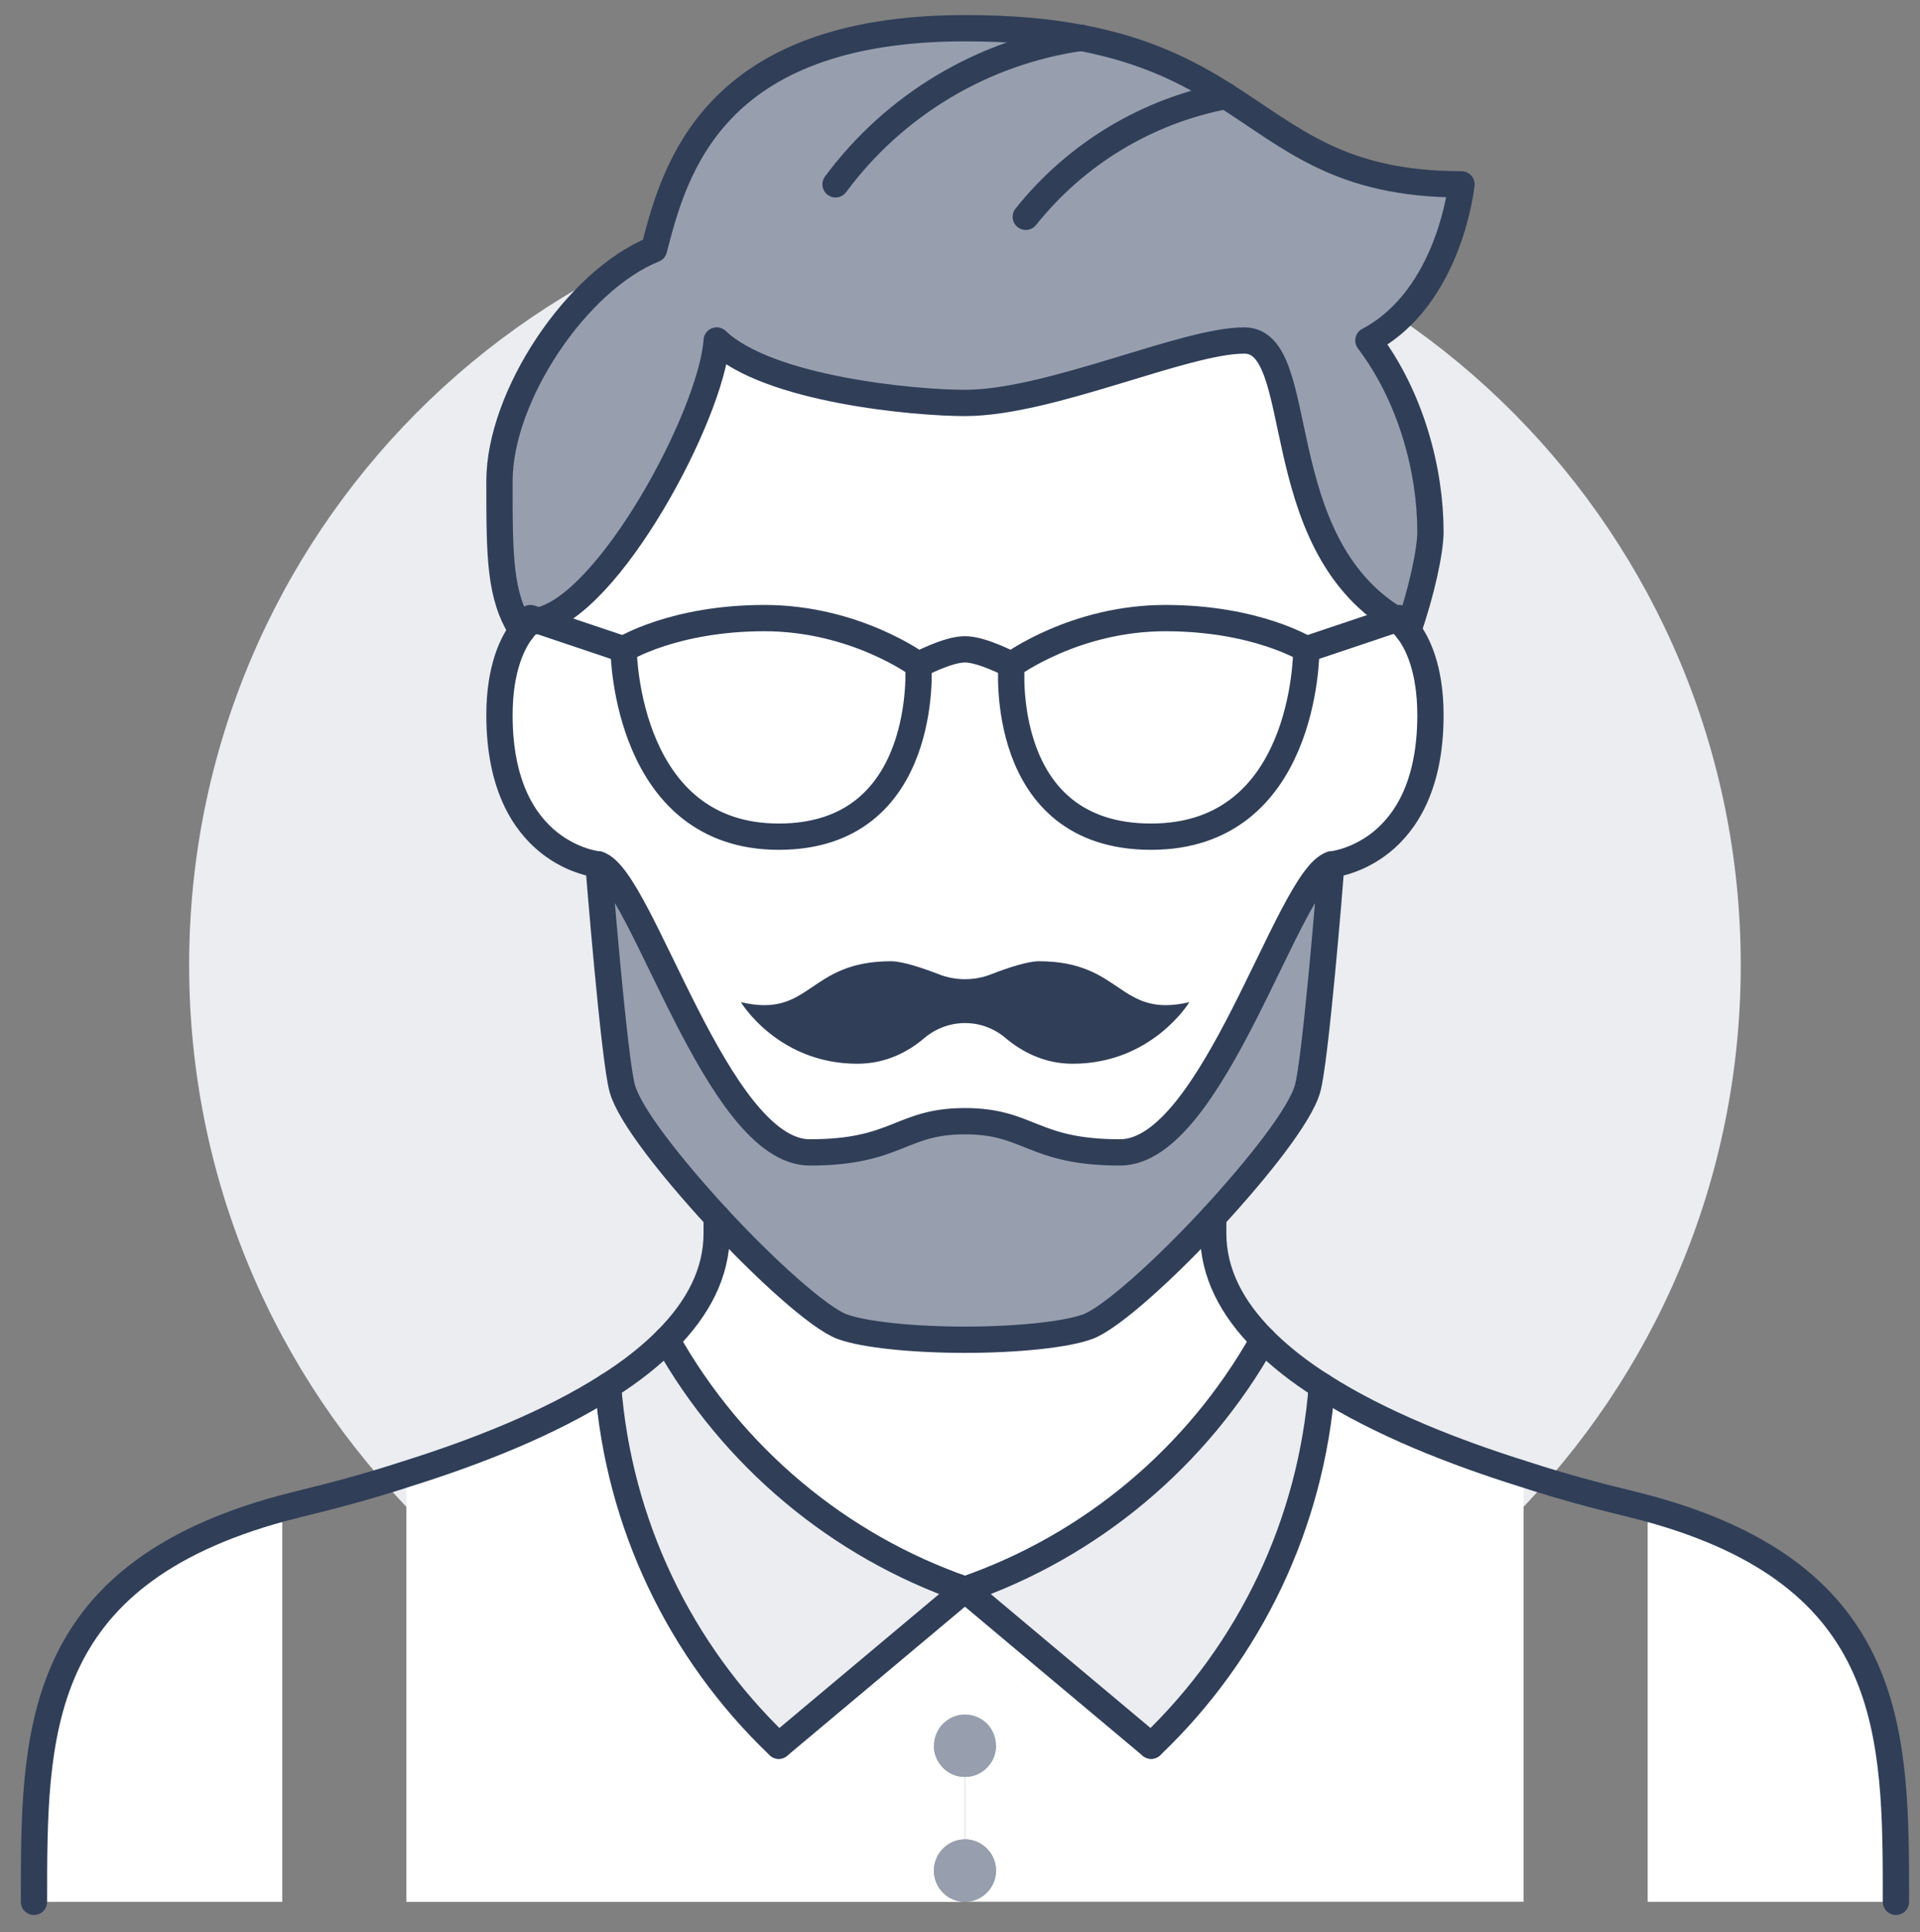 <svg width="167" height="168" viewBox="0 0 167 168" fill="none" xmlns="http://www.w3.org/2000/svg">
<rect x="0" y="0" width="167" height="168" fill="#808080" stroke="none"/>
<g clip-path="url(#clip0_217_2595)">
<path d="M83.931 151.803C121.199 151.803 151.41 121.409 151.41 83.916C151.41 46.424 121.199 16.03 83.931 16.03C46.663 16.03 16.451 46.424 16.451 83.916C16.451 121.409 46.663 151.803 83.931 151.803Z" fill="#EBEDF0"/>
<path d="M143.313 131.164C164.987 137.057 164.906 150.851 164.906 165.379H143.313V131.164Z" fill="white"/>
<path d="M115.808 75.169C115.808 75.169 115.808 75.223 115.781 75.359C115.646 77.233 114.405 92.303 113.73 94.666C113.082 96.974 109.465 101.536 105.524 105.826C101.314 110.388 96.644 114.597 94.62 115.358C92.703 116.064 88.438 116.498 83.931 116.498C79.423 116.498 75.158 116.064 73.242 115.358C71.218 114.597 66.548 110.388 62.337 105.826C58.396 101.536 54.779 96.974 54.132 94.666C53.403 92.137 52.053 75.165 52.053 75.165C55.805 76.337 62.337 100.205 70.435 100.205C78.073 100.205 78.316 97.49 83.931 97.49C89.545 97.49 89.788 100.205 97.427 100.205C105.524 100.205 112.056 76.337 115.808 75.165V75.169Z" fill="#979FAF"/>
<path d="M114.972 120.52C114.054 132.441 108.763 143.574 100.126 151.802L90.76 143.954L83.931 138.225C94.917 134.423 104.148 126.684 109.87 116.501C111.297 117.937 113.028 119.294 114.972 120.52Z" fill="#EBEDF0"/>
<path d="M101.368 53.748C109.249 53.748 113.622 56.463 113.622 56.463C113.622 56.979 113.514 72.756 100.126 72.756C86.738 72.756 87.98 57.821 87.98 57.821C87.98 57.821 93.486 53.748 101.368 53.748Z" fill="white"/>
<path d="M86.63 162.663C86.63 161.169 85.415 159.947 83.931 159.947V154.516C85.415 154.516 86.63 153.294 86.63 151.801C86.63 151.044 86.333 150.389 85.847 149.873L90.76 143.95L100.126 151.798C108.763 143.573 114.054 132.436 114.972 120.516C120.019 123.747 126.443 126.269 132.516 128.17V165.371H83.931C85.415 165.371 86.63 164.149 86.63 162.656V162.663Z" fill="white"/>
<path d="M67.736 151.801L83.931 138.224L90.76 143.953L85.847 149.876C85.334 149.384 84.687 149.089 83.931 149.089C82.446 149.089 81.232 150.311 81.232 151.804C81.232 153.298 82.446 154.52 83.931 154.52V159.951C82.446 159.951 81.232 161.173 81.232 162.666C81.232 164.16 82.446 165.382 83.931 165.382H35.346V128.18C41.419 126.279 47.843 123.754 52.89 120.526C53.808 132.447 59.098 143.58 67.736 151.808V151.801Z" fill="white"/>
<path d="M83.93 138.225L67.735 151.802C59.098 143.577 53.807 132.441 52.89 120.52C54.833 119.294 56.561 117.937 57.991 116.501C63.714 126.684 72.945 134.423 83.93 138.225Z" fill="#EBEDF0"/>
<path d="M79.882 57.821C79.882 57.821 80.908 72.756 67.736 72.756C54.564 72.756 54.24 56.979 54.24 56.463C54.24 56.463 58.613 53.748 66.494 53.748C74.376 53.748 79.882 57.821 79.882 57.821Z" fill="white"/>
<path d="M86.253 84.703C84.765 85.3 83.095 85.3 81.607 84.703C80.203 84.16 78.479 83.59 77.504 83.59C70.189 83.59 70.594 88.589 64.44 87.147C64.44 87.147 67.652 92.5 74.562 92.5C77.018 92.5 78.962 91.495 80.419 90.246C82.471 88.535 85.413 88.535 87.437 90.246C88.921 91.495 90.865 92.5 93.294 92.5C100.204 92.5 103.447 87.147 103.447 87.147C97.265 88.589 97.67 83.59 90.356 83.59C89.384 83.59 87.656 84.16 86.253 84.703ZM70.436 100.208C62.338 100.208 55.806 76.339 52.054 75.168C52.054 75.168 43.444 74.411 43.444 62.192C43.444 58.092 44.604 55.865 45.387 54.833C45.819 54.263 46.143 54.045 46.143 54.045C46.359 54.045 46.602 54.018 46.818 53.968L54.24 56.466C54.24 56.982 54.348 72.758 67.736 72.758C81.124 72.758 79.883 57.823 79.883 57.823C79.883 57.823 82.42 56.466 83.931 56.466C85.443 56.466 87.98 57.823 87.98 57.823C87.98 57.823 86.954 72.758 100.127 72.758C113.299 72.758 113.622 56.982 113.622 56.466L121.396 53.855C121.504 53.91 121.612 53.995 121.72 54.045C121.72 54.045 122.044 54.263 122.476 54.833C123.259 55.865 124.419 58.092 124.419 62.192C124.419 74.411 115.809 75.168 115.809 75.168C112.057 76.339 105.525 100.208 97.427 100.208C89.789 100.208 89.546 97.493 83.931 97.493C78.317 97.493 78.074 100.208 70.436 100.208Z" fill="white"/>
<path d="M62.338 105.829C66.548 110.391 71.218 114.6 73.242 115.36C75.159 116.066 79.424 116.501 83.931 116.501C88.439 116.501 92.704 116.066 94.62 115.36C96.644 114.6 101.314 110.391 105.525 105.829V107.241C105.525 110.717 107.171 113.785 109.87 116.501C104.148 126.684 94.917 134.423 83.931 138.224C72.945 134.423 63.714 126.684 57.992 116.501C60.691 113.785 62.338 110.717 62.338 107.241V105.829Z" fill="white"/>
<path d="M124.419 46.253C124.419 47.937 123.609 51.63 122.476 54.834C122.044 54.264 121.72 54.047 121.72 54.047C121.612 53.992 121.504 53.911 121.396 53.856C110.114 47.014 113.865 29.608 108.224 29.608C103.015 29.608 91.327 35.038 83.931 35.038C79.613 35.038 66.846 33.898 62.338 29.608C61.879 36.125 52.918 52.743 46.818 53.969C46.602 54.023 46.359 54.047 46.143 54.047C46.143 54.047 45.819 54.264 45.387 54.834C43.444 51.793 43.444 48.398 43.444 41.827C43.444 34.468 50.138 24.394 56.886 21.678C58.64 14.89 61.879 2.453 83.931 2.453C87.872 2.453 91.192 2.752 93.999 3.295H94.053C99.722 4.381 103.42 6.309 106.632 8.346C112.408 12.011 116.538 16.03 127.118 16.03C127.118 16.03 126.12 25.86 119.021 29.608C122.746 34.523 124.419 40.931 124.419 46.253Z" fill="#979FAF"/>
<path d="M2.955 165.379C2.955 150.851 2.874 137.057 24.549 131.164V165.379H2.955Z" fill="white"/>
<path d="M66.494 53.747C58.612 53.747 54.239 56.463 54.239 56.463L46.817 53.965C52.917 52.739 61.878 36.124 62.337 29.604C66.845 33.894 79.612 35.034 83.931 35.034C91.326 35.034 103.014 29.604 108.223 29.604C113.865 29.604 110.113 47.01 121.395 53.852L113.622 56.463C113.622 56.463 109.249 53.747 101.367 53.747C93.486 53.747 87.979 57.82 87.979 57.82C87.979 57.82 85.442 56.463 83.931 56.463C82.419 56.463 79.882 57.82 79.882 57.82C79.882 57.82 74.376 53.747 66.494 53.747Z" fill="white"/>
<path d="M85.847 149.874C86.333 150.39 86.63 151.045 86.63 151.802C86.63 153.296 85.415 154.518 83.931 154.518C82.446 154.518 81.232 153.296 81.232 151.802C81.232 150.309 82.446 149.087 83.931 149.087C84.686 149.087 85.334 149.386 85.847 149.874Z" fill="#979FAF"/>
<path d="M83.931 159.95C85.415 159.95 86.63 161.172 86.63 162.665C86.63 164.159 85.415 165.381 83.931 165.381C82.446 165.381 81.232 164.159 81.232 162.665C81.232 161.172 82.446 159.95 83.931 159.95Z" fill="#979FAF"/>
<path d="M81.61 84.703C83.098 85.3 84.768 85.3 86.256 84.703C87.659 84.16 89.383 83.589 90.358 83.589C97.673 83.589 97.268 88.589 103.449 87.147C103.449 87.147 100.21 92.499 93.297 92.499C90.868 92.499 88.924 91.495 87.44 90.246C85.416 88.535 82.473 88.535 80.422 90.246C78.965 91.495 77.021 92.499 74.565 92.499C67.655 92.499 64.443 87.147 64.443 87.147C70.594 88.589 70.192 83.589 77.507 83.589C78.479 83.589 80.206 84.16 81.61 84.703Z" fill="#303E58"/>
<path d="M79.882 57.821C79.882 57.821 80.908 72.756 67.736 72.756C54.564 72.756 54.24 56.979 54.24 56.463C54.24 56.463 58.613 53.748 66.494 53.748C74.376 53.748 79.882 57.821 79.882 57.821ZM79.882 57.821C79.882 57.821 82.419 56.463 83.931 56.463C85.443 56.463 87.98 57.821 87.98 57.821M87.98 57.821C87.98 57.821 93.486 53.748 101.368 53.748C109.249 53.748 113.622 56.463 113.622 56.463C113.622 56.979 113.514 72.756 100.126 72.756C86.738 72.756 87.98 57.821 87.98 57.821Z" stroke="#303E58" stroke-width="2.286" stroke-linecap="round" stroke-linejoin="round"/>
<path d="M113.621 56.463L121.395 53.856L121.719 53.748" stroke="#303E58" stroke-width="2.286" stroke-linecap="round" stroke-linejoin="round"/>
<path d="M54.239 56.463L46.817 53.968L46.142 53.748" stroke="#303E58" stroke-width="2.286" stroke-linecap="round" stroke-linejoin="round"/>
<path d="M46.143 54.045C46.143 54.045 45.819 54.263 45.387 54.833C44.604 55.865 43.444 58.091 43.444 62.192C43.444 74.411 52.054 75.168 52.054 75.168" stroke="#303E58" stroke-width="2.286" stroke-linecap="round" stroke-linejoin="round"/>
<path d="M115.808 75.168C115.808 75.168 124.419 74.411 124.419 62.192C124.419 58.091 123.258 55.865 122.475 54.833C122.044 54.263 121.72 54.045 121.72 54.045" stroke="#303E58" stroke-width="2.286" stroke-linecap="round" stroke-linejoin="round"/>
<path d="M46.142 54.047C46.358 54.047 46.6 54.02 46.816 53.969C52.917 52.743 61.878 36.128 62.337 29.608C66.844 33.898 79.612 35.039 83.93 35.039C91.326 35.039 103.013 29.608 108.223 29.608C113.864 29.608 110.112 47.014 121.395 53.857C121.503 53.911 121.611 53.996 121.719 54.047" stroke="#303E58" stroke-width="2.286" stroke-linecap="round" stroke-linejoin="round"/>
<path d="M164.907 165.38C164.907 150.852 164.988 137.058 143.313 131.165C142.801 131.026 142.261 130.894 141.721 130.758C138.914 130.079 135.756 129.237 132.517 128.178C126.443 126.277 120.019 123.752 114.972 120.524C113.029 119.299 111.301 117.941 109.87 116.505C107.171 113.79 105.525 110.721 105.525 107.246V105.833" stroke="#303E58" stroke-width="2.286" stroke-linecap="round" stroke-linejoin="round"/>
<path d="M62.337 105.829V107.241C62.337 110.717 60.691 113.785 57.992 116.501C56.564 117.937 54.834 119.294 52.89 120.52C47.843 123.751 41.419 126.273 35.345 128.174C32.106 129.233 28.948 130.075 26.141 130.754C25.601 130.889 25.061 131.025 24.549 131.161C2.874 137.057 2.955 150.851 2.955 165.379" stroke="#303E58" stroke-width="2.286" stroke-linecap="round" stroke-linejoin="round"/>
<path d="M93.999 3.295C91.192 2.748 87.872 2.453 83.931 2.453C61.879 2.453 58.64 14.89 56.886 21.678C50.138 24.394 43.444 34.468 43.444 41.827C43.444 48.398 43.444 51.793 45.387 54.834" stroke="#303E58" stroke-width="2.286" stroke-linecap="round" stroke-linejoin="round"/>
<path d="M122.476 54.834C123.609 51.626 124.419 47.936 124.419 46.253C124.419 40.931 122.746 34.526 119.021 29.607C126.12 25.86 127.118 16.03 127.118 16.03C116.537 16.03 112.408 12.011 106.631 8.345C103.419 6.309 99.722 4.381 94.053 3.294" stroke="#303E58" stroke-width="2.286" stroke-linecap="round" stroke-linejoin="round"/>
<path d="M94.053 3.294H93.999C85.496 4.513 77.804 9.105 72.675 16.03" stroke="#303E58" stroke-width="2.286" stroke-linecap="round" stroke-linejoin="round"/>
<path d="M106.631 8.345C99.775 9.649 93.594 13.369 89.221 18.854" stroke="#303E58" stroke-width="2.286" stroke-linecap="round" stroke-linejoin="round"/>
<path d="M62.337 105.829C66.548 110.391 71.218 114.6 73.242 115.36C75.159 116.066 79.423 116.5 83.931 116.5C88.439 116.5 92.703 116.066 94.62 115.36C96.644 114.6 101.314 110.391 105.524 105.829C109.465 101.538 113.082 96.976 113.73 94.668C114.405 92.306 115.646 77.235 115.781 75.362C115.808 75.226 115.808 75.171 115.808 75.171C112.057 76.342 105.524 100.211 97.427 100.211C89.788 100.211 89.545 97.496 83.931 97.496C78.317 97.496 78.074 100.211 70.435 100.211C62.337 100.211 55.806 76.342 52.054 75.171C52.054 75.171 53.403 92.143 54.132 94.672C54.78 96.98 58.397 101.542 62.337 105.832V105.829Z" stroke="#303E58" stroke-width="2.286" stroke-linecap="round" stroke-linejoin="round"/>
<path d="M67.736 151.8L83.931 138.223L90.76 143.953L100.126 151.8" stroke="#303E58" stroke-width="2.286" stroke-linecap="round" stroke-linejoin="round"/>
<path d="M57.992 116.501C63.715 126.684 72.946 134.423 83.931 138.225C94.917 134.423 104.148 126.684 109.871 116.501" stroke="#303E58" stroke-width="2.286" stroke-linecap="round" stroke-linejoin="round"/>
<path d="M100.126 151.802C108.763 143.578 114.054 132.441 114.972 120.52" stroke="#303E58" stroke-width="2.286" stroke-linecap="round" stroke-linejoin="round"/>
<path d="M67.735 151.802C59.098 143.578 53.807 132.441 52.89 120.52" stroke="#303E58" stroke-width="2.286" stroke-linecap="round" stroke-linejoin="round"/>
</g>
<defs>
<clipPath id="clip0_217_2595">
<rect width="166" height="167" fill="white" transform="translate(0.931 0.416)"/>
</clipPath>
</defs>
</svg>

